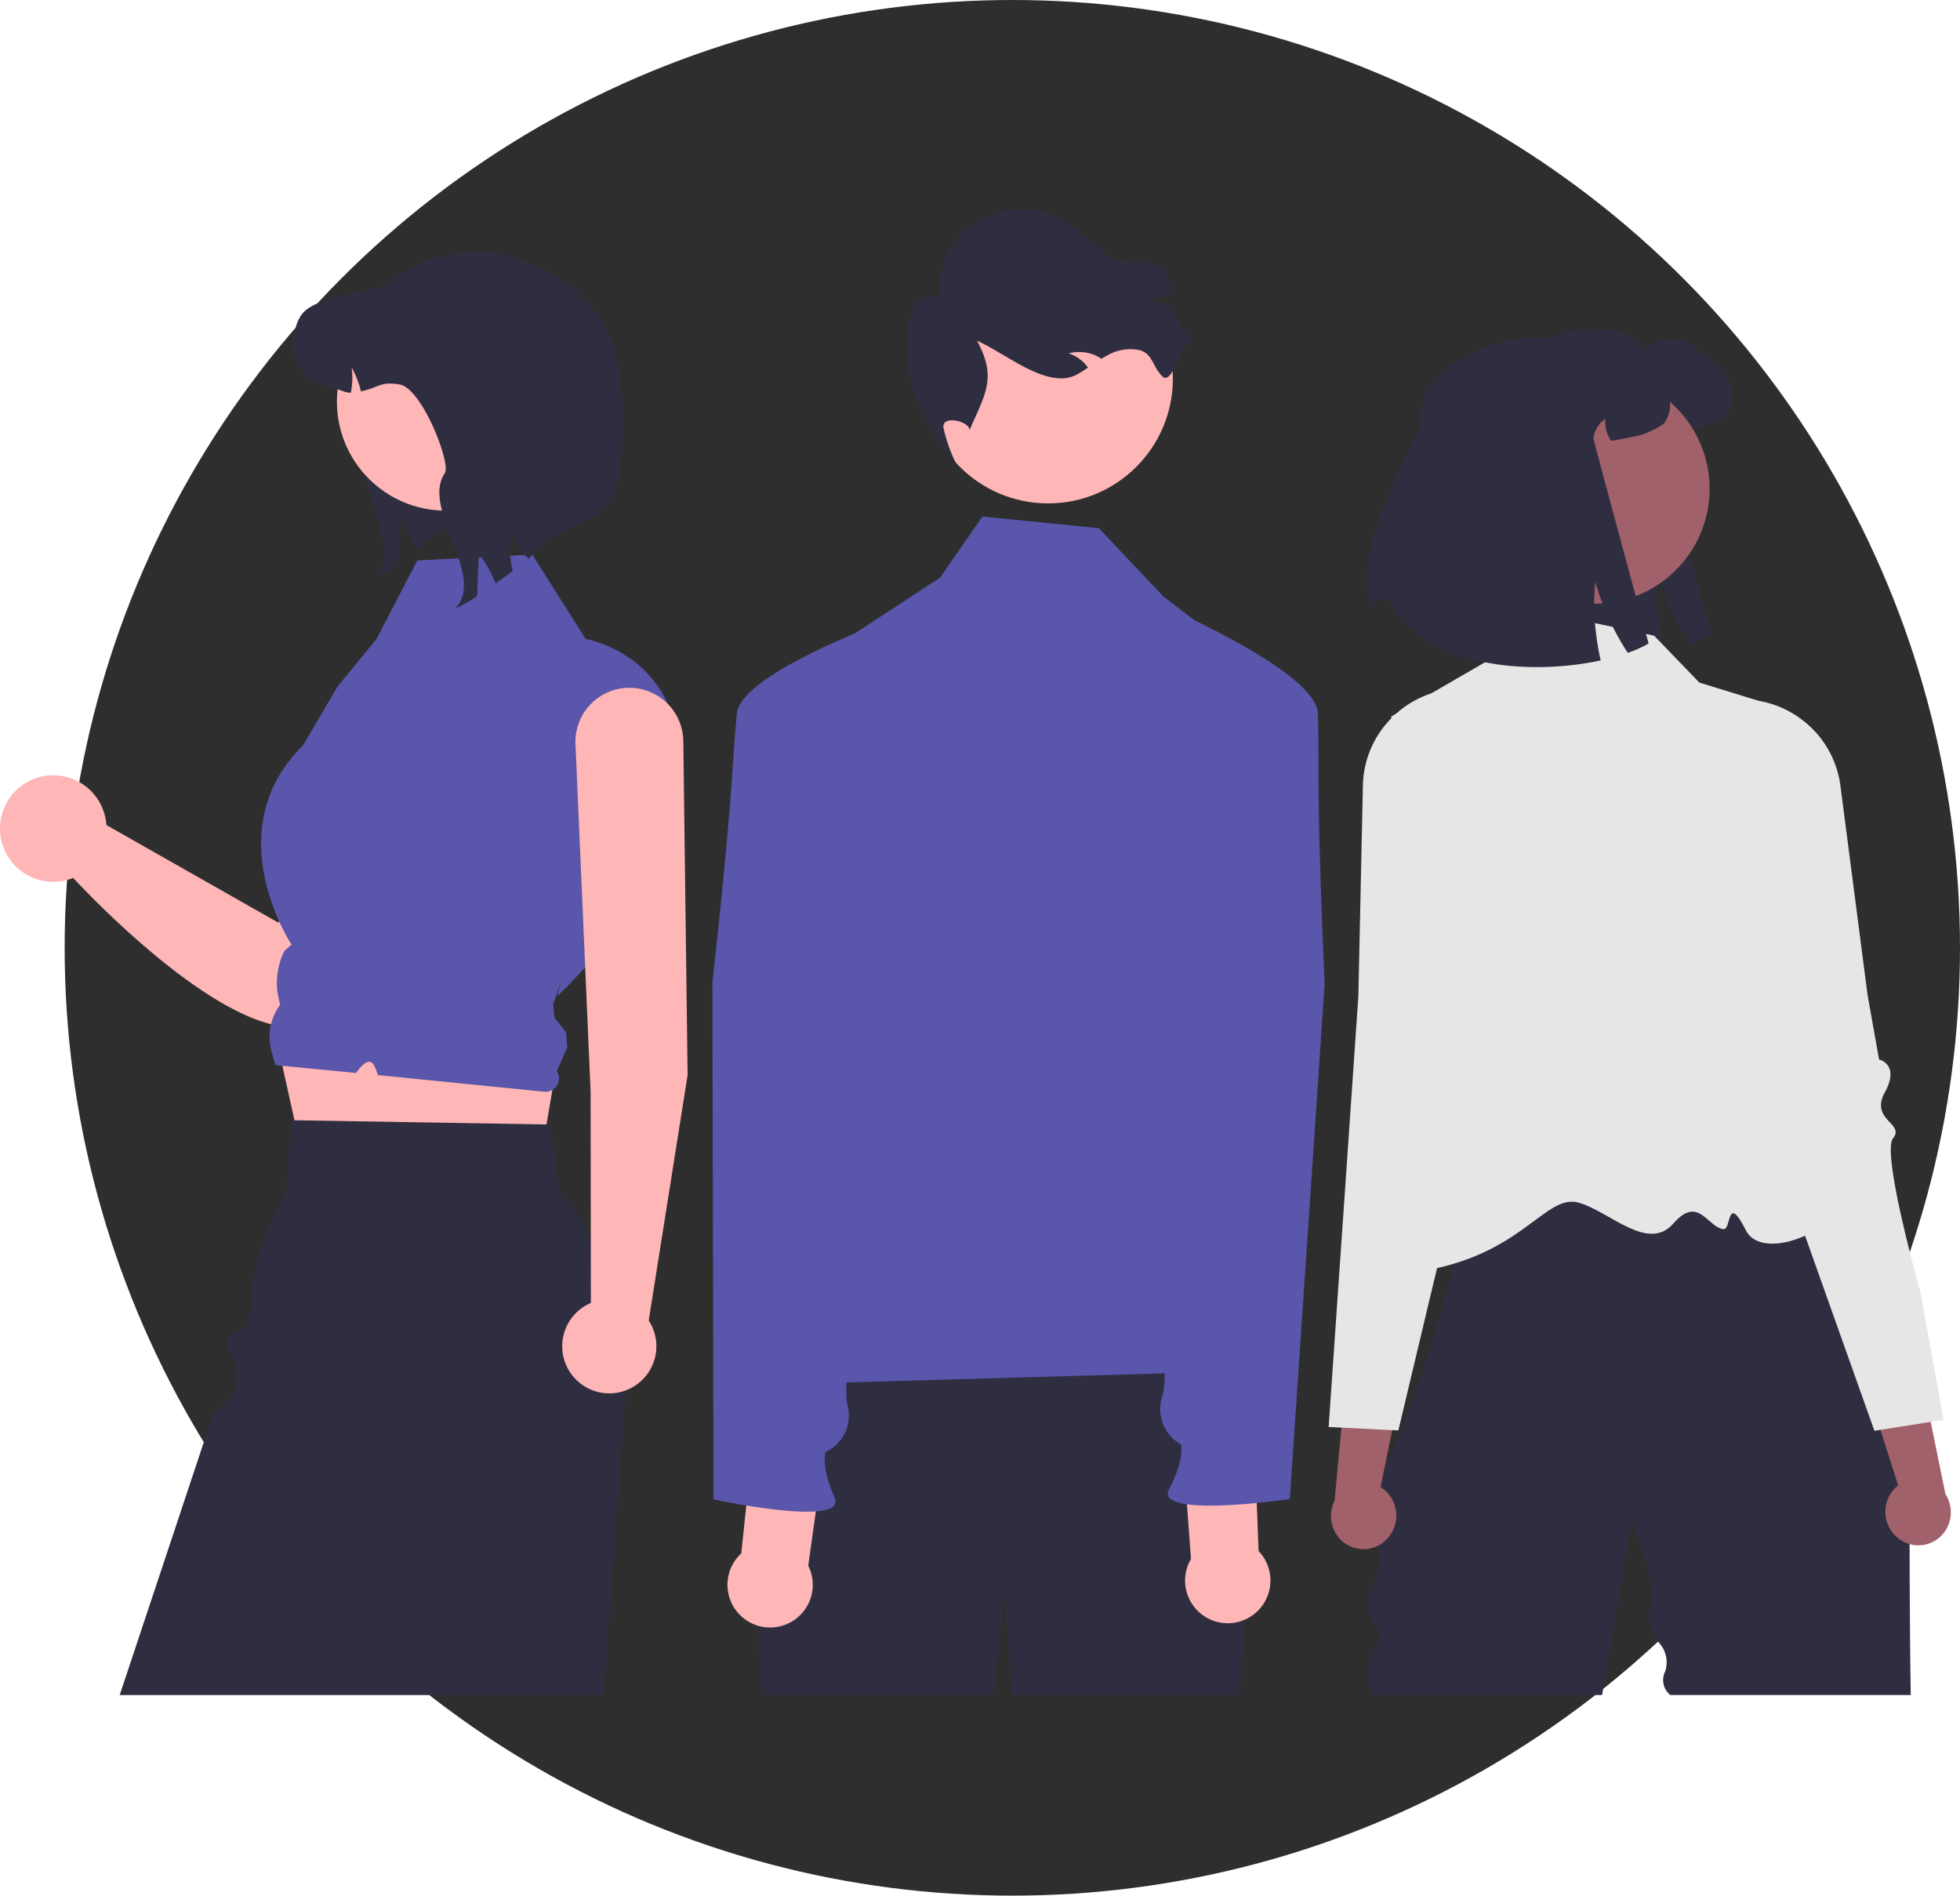 <svg xmlns="http://www.w3.org/2000/svg" width="159.253" height="154" viewBox="0 0 159.253 154"><g transform="translate(-242.747 -995)"><circle cx="77" cy="77" r="77" transform="translate(248 995)" fill="#2e2e2e"/><g transform="translate(242.756 1012.124)"><path d="M799.568,189.349c-1.422-5.183,10.044-9.627,13.055-5.454a3.285,3.285,0,0,1,2.676-.772,5.537,5.537,0,0,1,1.889,1.078,7.463,7.463,0,0,1,2.122,2.137,2.54,2.54,0,0,1-.095,2.847,6.339,6.339,0,0,1-2.88,1.161c-.553.113-1.019.2-1.42.269a2.715,2.715,0,0,1-.473-1.795,2.2,2.2,0,0,0-.961,1.616c-.011.135,4.474,16.637,4.474,16.637a9.785,9.785,0,0,1-1.693.761,21.287,21.287,0,0,1-2.639-5.752,18.432,18.432,0,0,0,.051,4.1,22.559,22.559,0,0,0,.386,2.268c-5.33,1.15-13.346.772-16.834-4.121,0-.02,0-.04,0-.061a.833.833,0,0,0-1.609-.29c-.085.216-.162.4-.232.551C794.369,200.893,795.683,196.688,799.568,189.349Z" transform="translate(-678.916 -172.65)" fill="#2f2e41"/><path d="M770.941,679.207v.17A.73.73,0,0,1,770.941,679.207Z" transform="translate(-659.359 -575.615)" fill="#2f2e41"/><path d="M798.558,523.789a2.9,2.9,0,0,1,.413-.08Q798.731,523.748,798.558,523.789Z" transform="translate(-681.756 -449.529)" fill="#2f2e41"/><path d="M797.919,524.164l.121-.031C798,524.143,797.961,524.151,797.919,524.164Z" transform="translate(-681.238 -449.873)" fill="#2f2e41"/><path d="M812.56,564.92H793.024a1.553,1.553,0,0,1-.418-1.913,2.35,2.35,0,0,0-.512-2.342,3.322,3.322,0,0,1-.67-3.062c.518-1.808-1.511-6.911-1.511-6.911s-1.093,6.589-2.433,14.229H768.9a3.453,3.453,0,0,1,0-3.5c1.083-1.836,0-2.188,0-2.188s-1.083-2.054,0-3.546,0-7.583,0-7.583c.041.269.349-.22.824-1.247.723-1.562,1.828-4.371,2.944-7.632.8-2.327,1.6-4.888,2.275-7.392h0q.264-.987.5-1.955c.309-1.266.573-2.5.774-3.653a16.488,16.488,0,0,0,.245-6.018c-.277-1.157-.885-1.8-1.932-1.686.561-.093,1.384-.181,2.4-.264l.568-.046c7.56-.571,23.78-.9,23.78-.9l4.968,8.9,6.292,11.27S812.366,552.6,812.56,564.92Z" transform="translate(-657.318 -444.344)" fill="#2f2e41"/><path d="M794.625,303.611l-11.446-2.428-2.273,4.575-7.653,4.431s4.933,20.171,4.905,23.008c-.071,7.2-11.6,23.348-2.891,22.106s10.473-6.445,13.267-5.622c2.52.742,5.6,4.042,7.658,1.682s2.786.365,4.089.459c.619.045.246-2.981,1.8.094s9.818-1.064,7.018-3.864c-4.663-4.662-5.61-39.033-5.61-39.033l-5.19-1.6Z" transform="translate(-660.235 -269.093)" fill="#e6e6e6"/><path d="M757.391,632.2a2.748,2.748,0,0,0-.283-3.822,2.642,2.642,0,0,0-.353-.256l1.914-9.392-4.424-2.648-1.231,13.15a2.74,2.74,0,0,0,.632,3.285,2.622,2.622,0,0,0,3.7-.262Z" transform="translate(-644.589 -524.431)" fill="#a0616a"/><path d="M770.338,356.179c-.028-.3-.413-.439-.947-.628a5.855,5.855,0,0,1-1.513-.716c-1.182-.854-.716-1.746-.073-2.98.126-.24.256-.49.379-.749.364-.769-.215-3.94-1.725-9.427-.465-1.689-.464-2.882-.785-3.674s-.961-1.182-2.709-1.263a7.992,7.992,0,0,0-5.753,2.045c-.042.038-.087.078-.129.118q-.12.113-.235.23a7.986,7.986,0,0,0-2.321,5.49l-.008.351-.361,16.765-1.014,14.712-1.4,20.266,1.035.051,4.129.206.5.025,1.188-4.984,1.43-6,.526-2.2,1.63-6.835.761-3.194.465-1.95.189-.8.924-3.871c.021-.082,2.146-8.466,4.6-9.868C770.034,356.775,770.364,356.471,770.338,356.179Z" transform="translate(-643.799 -297.917)" fill="#e6e6e6"/><path d="M983.707,630.624a2.748,2.748,0,0,1-.129-3.83,2.638,2.638,0,0,1,.323-.292l-2.911-9.133,4.114-3.108L987.74,627.2a2.74,2.74,0,0,1-.275,3.334,2.622,2.622,0,0,1-3.706.137Z" transform="translate(-829.682 -522.954)" fill="#a0616a"/><path d="M916.027,389.6s-3.209-11.29-2.23-12.512-1.912-1.461-.666-3.737-.474-2.657-.474-2.657l-.933-5.233L910.056,352.6l-.051-.382-.485-3.74a8.008,8.008,0,0,0-3.158-5.413c-.044-.034-.089-.066-.134-.1q-.308-.222-.629-.411a7.994,7.994,0,0,0-5.316-1.01c-3.459.539-2.382,1.828-2.943,5.284-.911,5.618-1.148,8.833-.7,9.559.15.245.307.479.457.7.772,1.159,1.331,2,.247,2.973a5.91,5.91,0,0,1-1.427.873c-.509.247-.878.424-.873.727s.366.559,1.33.98c1.168.511,2.423,2.444,3.451,4.419a48.788,48.788,0,0,1,2.179,4.9l8.834,24.845,1.441,4.052.5-.079,4.082-.647,1.024-.162Z" transform="translate(-759.989 -301.744)" fill="#e6e6e6"/><circle cx="9.338" cy="9.338" r="9.338" transform="translate(120.223 13.242)" fill="#a0616a"/><path d="M772.622,193.2c-1.422-5.183,10.044-9.627,13.055-5.454a3.285,3.285,0,0,1,2.676-.772,5.536,5.536,0,0,1,1.889,1.078,7.463,7.463,0,0,1,2.122,2.137,2.54,2.54,0,0,1-.095,2.847,6.339,6.339,0,0,1-2.88,1.161c-.553.113-1.019.2-1.42.269a2.715,2.715,0,0,1-.473-1.795,2.2,2.2,0,0,0-.961,1.616c-.011.135,4.474,16.637,4.474,16.637a9.784,9.784,0,0,1-1.693.761,21.288,21.288,0,0,1-2.639-5.752,18.428,18.428,0,0,0,.051,4.1,22.525,22.525,0,0,0,.386,2.268c-5.33,1.15-13.346.772-16.834-4.121,0-.02,0-.041,0-.061a.833.833,0,0,0-1.608-.29c-.085.216-.162.4-.232.551C767.423,204.743,768.737,200.538,772.622,193.2Z" transform="translate(-657.066 -175.772)" fill="#2f2e41"/><path d="M810.435,197.849" transform="translate(-691.387 -185.304)" fill="#2f2e41"/><path d="M332.351,190.979c-.174.4-5.524.361-5.769.721-1.889,2.78,4.921,14.608,3.032,17.391l-.263.314a12.437,12.437,0,0,0,1.77-1c.051-1.139.1-2.282.155-3.422a9.4,9.4,0,0,1,1.356,2.383,15.435,15.435,0,0,1,2.686-2.016,11.826,11.826,0,0,1,2.613-2.151Z" transform="translate(-298.781 -179.734)" fill="#2f2e41"/><path d="M218.455,308.35a4.431,4.431,0,0,0-6.713,2.621l-8.131,21.185-13.976-7.934a4.327,4.327,0,1,0-2.7,4.3c2.943,3.141,15.7,16.02,20.985,10.988,4.44-4.23,10.848-20.622,12.39-26.283A4.432,4.432,0,0,0,218.455,308.35Z" transform="translate(-181 -274.322)" fill="#ffb6b6"/><path d="M117.341,349.883l2.566,11.6,18.762,1.7,1.724-10.1Z" transform="translate(-95.154 -283.804)" fill="#ffb6b6"/><path d="M273.529,544.04c-.009.166-.019.331-.031.5-.18,2.4-.386,5.174-.608,8.211-.351,4.82-.744,10.307-1.14,16.049H232.4l7.632-22.94s3.082-1.7,1.513-4.547,1.518-.579,1.547-4.649,2.8-8.4,2.8-8.4l.454-6.163.259.005,20.48.341.374.007.629,5.291A23.392,23.392,0,0,1,273.529,544.04Z" transform="translate(-222.683 -448.221)" fill="#2f2e41"/><path d="M305.838,279.654l9.339-.481,4.338,6.854s8.161,1.365,7.6,10.981-9.93,18.056-9.93,18.056l.4-1.372-.7,1.986.089,1.115.948,1.181.1,1.222-.84,1.933h0a1.1,1.1,0,0,1-1.047,1.683l-13.494-1.352c-.307-.845-.554-1.856-1.785-.173l-1.271-.123-5.284-.512-.311-1.133a4.389,4.389,0,0,1,.714-3.786h0a5.789,5.789,0,0,1,.335-4.347l.025-.051.561-.468s-6.139-9.223.908-16.17l2.829-4.809,3.165-3.861Z" transform="translate(-271.94 -251.246)" fill="#5956ac"/><circle cx="8.856" cy="8.856" r="8.856" transform="translate(27.366 6.651)" fill="#ffb6b6"/><path d="M326.159,174.126a4.265,4.265,0,0,1-1.428-2.344,9.163,9.163,0,0,0,.126,3.346c-.48.361-.945.7-1.385,1.013a9.406,9.406,0,0,0-1.356-2.383c-.054,1.139-.1,2.282-.155,3.422a12.434,12.434,0,0,1-1.77,1l.263-.314c1.889-2.784-3-7.907-1.111-10.687.53-.779-1.864-6.934-3.689-7.211-1.622-.245-1.554.224-3.126.566a7.867,7.867,0,0,0-.754-1.951,6.444,6.444,0,0,1-.061,2.055c-.559.022-1-.334-1.594-.425-3.8-.581-3.411-4.687-2.354-5.989s4.579-1.687,6.2-2.109c.148-.144.483-.054.631-.191a10.847,10.847,0,0,1,11.011-2.056,11.535,11.535,0,0,1,7.756,7.962l.366,3.212c.329,1.033-.085,5.838-.366,6.884C332.272,171.993,329.941,169.962,326.159,174.126Z" transform="translate(-283.211 -145.863)" fill="#2f2e41"/><path d="M432.682,367.876l-.349-27.153a4.383,4.383,0,0,0-4.383-4.314h0a4.383,4.383,0,0,0-4.377,4.616l1.227,28.194.023,17.163a3.825,3.825,0,1,0,4.7,1.43Z" transform="translate(-376.822 -297.656)" fill="#ffb6b6"/><path d="M543.083,621.327s-.539,9.7-.787,15.228H523.733c-.382-5.033-.511-8.731-.511-8.731l-1.016,8.731H503.443l-1.163-16.17,5.621-13.934s30.464-2.113,33.29.567S543.083,621.327,543.083,621.327Z" transform="translate(-441.518 -515.979)" fill="#2f2e41"/><circle cx="10.14" cy="10.14" r="10.14" transform="translate(75.01 3.492)" fill="#ffb6b6"/><path d="M593.958,141.335c-1.042.475-1.716,3.914-2.535,3.115s-.764-1.84-1.868-2.135a3.74,3.74,0,0,0-2.663.466c-.145.076-.286.159-.423.241-.091-.061-.181-.117-.277-.17a3.222,3.222,0,0,0-2.371-.267,3.161,3.161,0,0,1,1.562,1.151c-.272.182-.548.365-.83.527-2.355,1.359-5.706-1.6-8.185-2.706,1.553,2.914.788,4.12-.56,7.134l-.047.172c.077-.755-2.26-1.318-2.125-.255a12.8,12.8,0,0,0,1.115,3.1c-2.606-3.013-4.387-6.7-4.011-10.505a5.552,5.552,0,0,1,.469-2.336,1.824,1.824,0,0,1,2.034-.911,6.723,6.723,0,0,1,10.121-6.152,25.686,25.686,0,0,1,2.677,2.075,5.591,5.591,0,0,0,3.051,1.361,4.422,4.422,0,0,1,2.115.231c.714.431.836,1.334.943,2.2a3.218,3.218,0,0,0-1.734.722,3.149,3.149,0,0,1,1.9.407.2.2,0,0,1,.031.018C592.721,140.254,592.683,140.572,593.958,141.335Z" transform="translate(-496.989 -130.998)" fill="#2f2e41"/><path d="M508.668,333.381c8.635-10.107,5.718-22.962,2.291-35.939l.652-19.171a5.864,5.864,0,0,1,2.654-4.71l8.815-5.759,3.431-4.961,9.457.946,5.244,5.546,5.8,4.432a9.617,9.617,0,0,1,3.555,9.72l-5.555,25.123s2.323,13.024.906,14.462-5.071,0-2.174,1.615c3.477,1.938,6.638,1.58,4.878,3.339s.467,4.205.467,4.205Z" transform="translate(-446.698 -238.004)" fill="#5956ac"/><path d="M500.045,662.442l1.44-10.256-5.744-1.64-1.136,10.9a3.467,3.467,0,1,0,5.441,1Z" transform="translate(-434.383 -552.376)" fill="#ffb6b6"/><path d="M505.726,298.842s-16.35,5.321-16.739,9.215-.261,6.277-1.986,21.857l.091,41.969s10.961,2.347,9.837-.162-.732-3.69-.732-3.69a3.264,3.264,0,0,0,1.762-3.874c-.588-2.946,2.362-17.547,2.362-17.547l1.862-26.185Z" transform="translate(-429.128 -267.195)" fill="#5956ac"/><path d="M689.3,660.886l-.766-10.328,5.839-1.261.421,10.948a3.467,3.467,0,1,1-5.494.641Z" transform="translate(-592.54 -551.363)" fill="#ffb6b6"/><path d="M661.99,293.078s15.967,6.379,16.1,10.289-.15,6.281.553,21.94l-2.834,41.873s-11.091,1.625-9.806-.805.972-3.634.972-3.634a3.264,3.264,0,0,1-1.5-3.981c.78-2.9-1.21-17.664-1.21-17.664l-.146-26.251Z" transform="translate(-571.02 -262.521)" fill="#5956ac"/></g></g></svg>